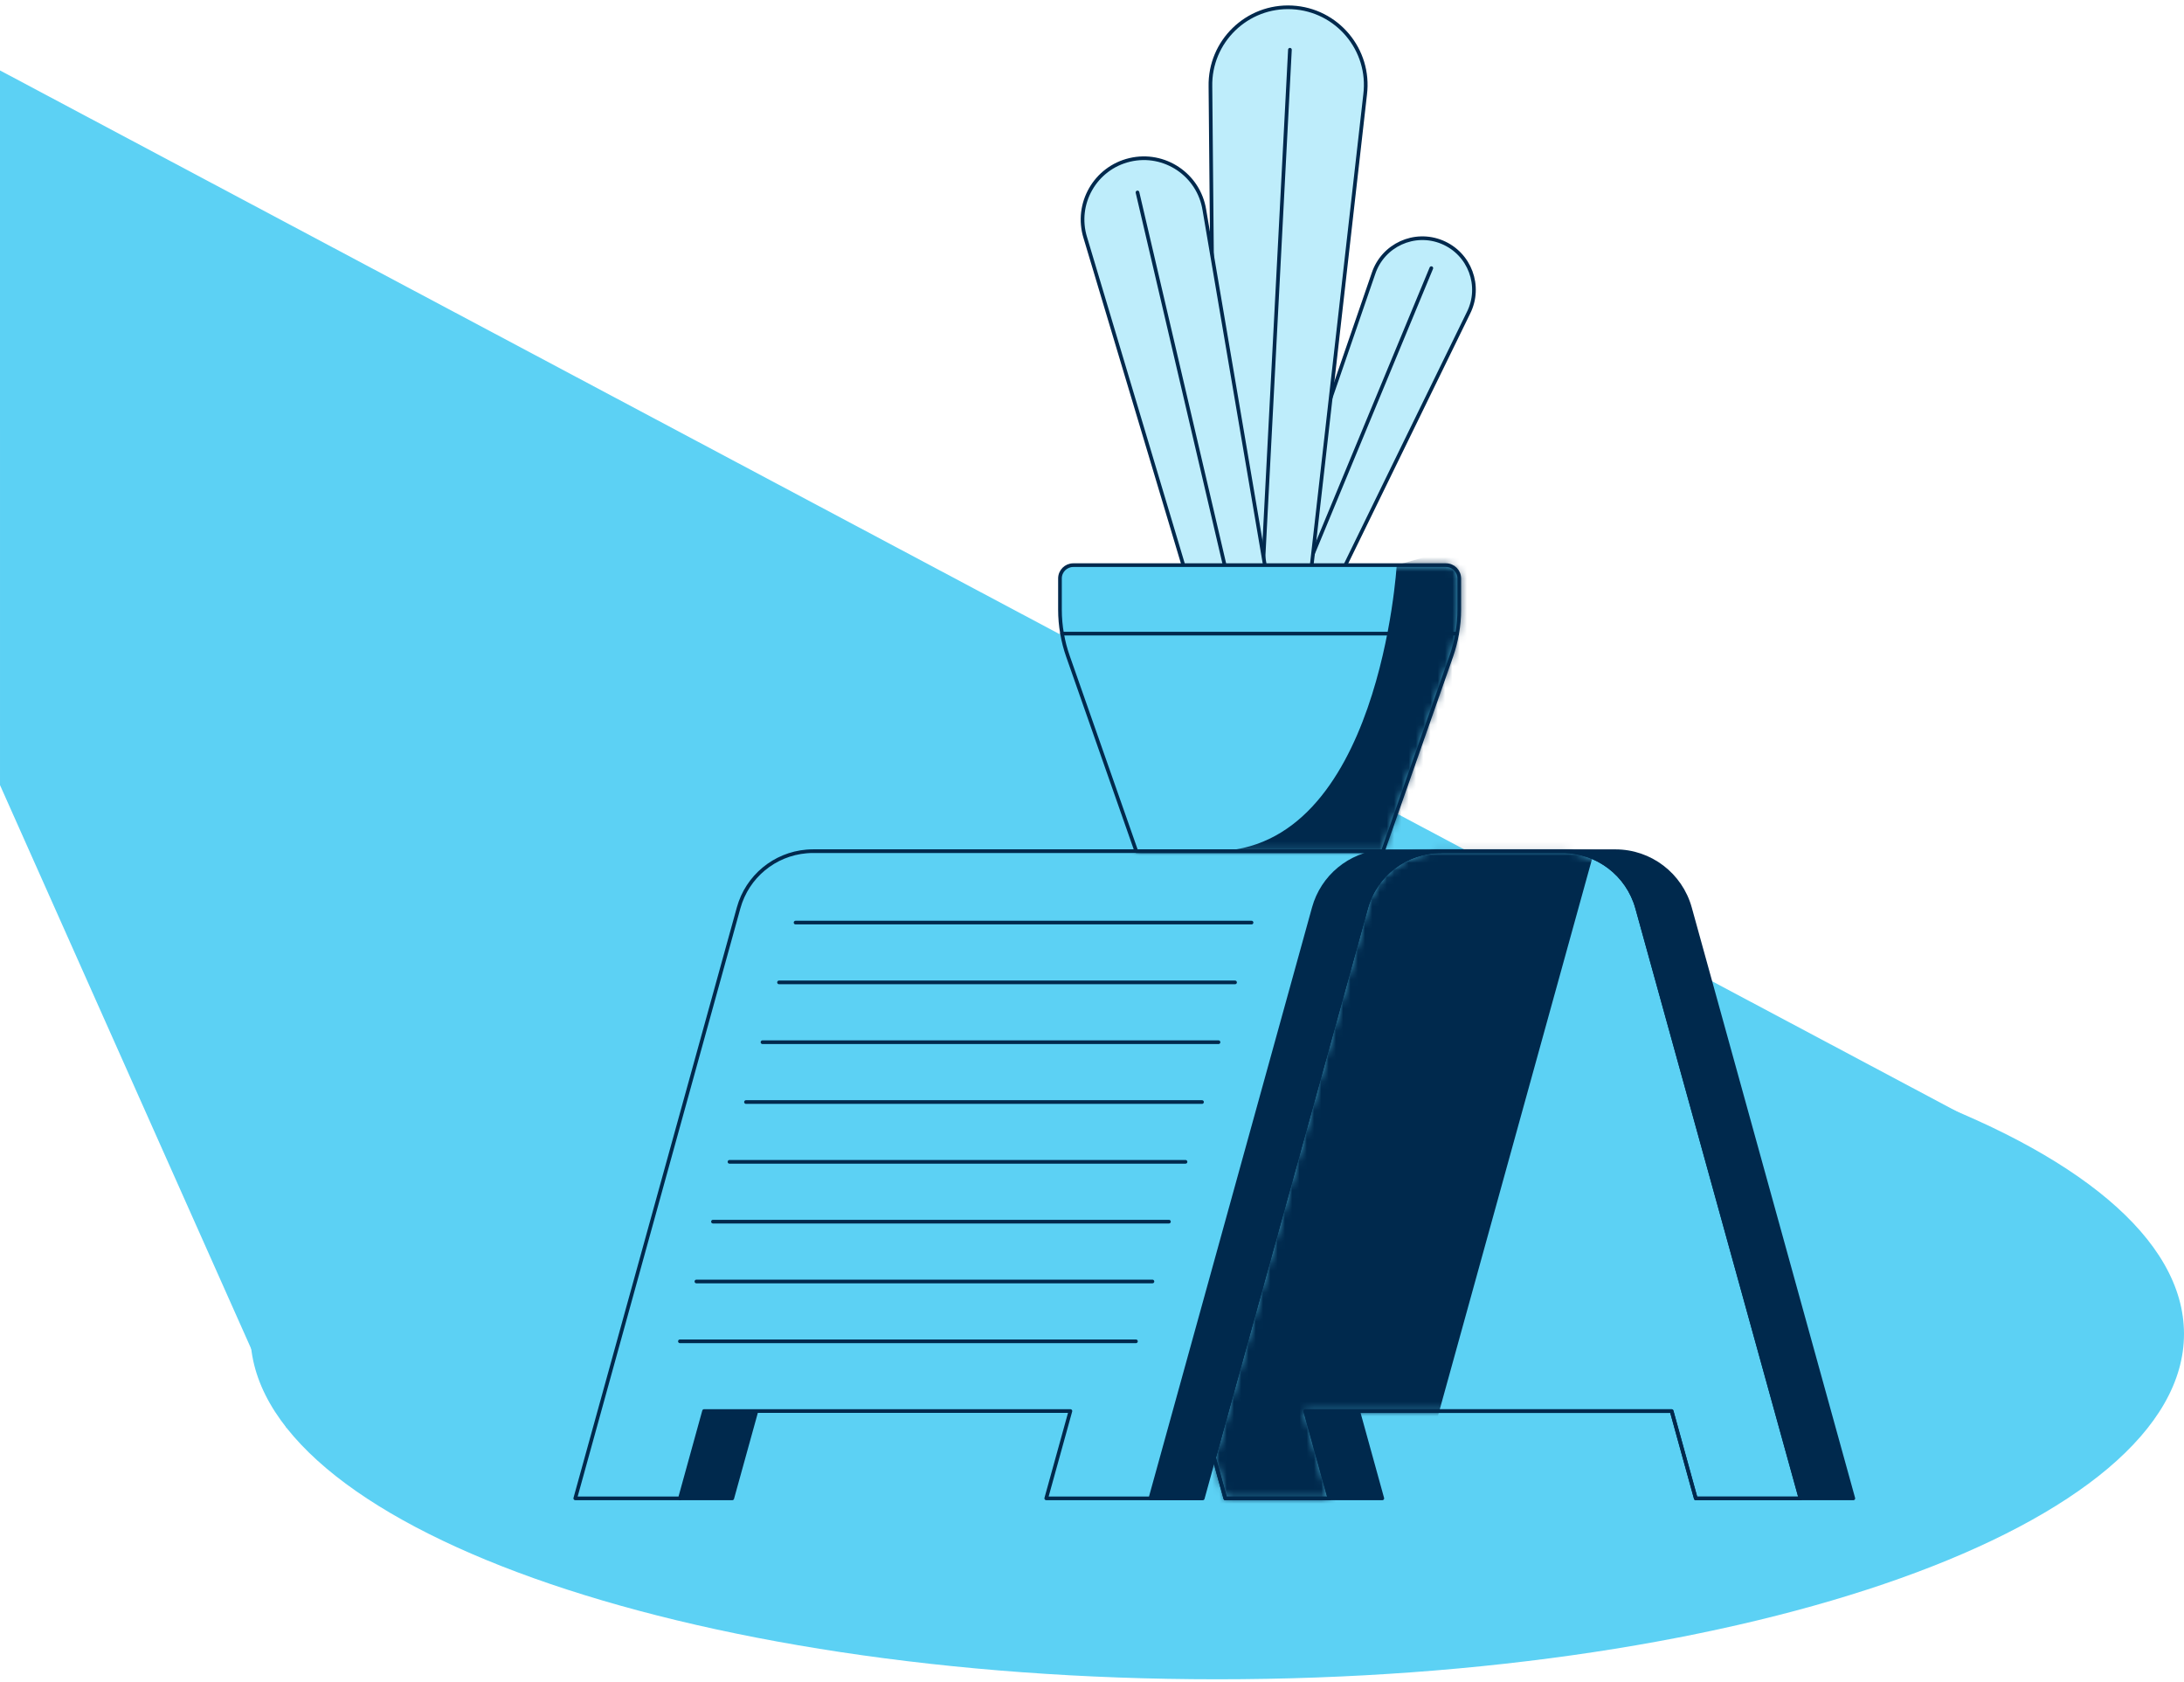 <svg width="300" height="231" viewBox="0 0 300 231" fill="none" xmlns="http://www.w3.org/2000/svg">
<path d="M0.001 107.823L39.318 196.041L284.231 160.855L0 9.674L0.001 107.823Z" fill="#5CD1F4"/>
<path d="M167.195 230.627C240.54 230.627 299.999 209.391 299.999 183.194C299.999 156.998 240.54 135.762 167.195 135.762C93.849 135.762 34.391 156.998 34.391 183.194C34.391 209.391 93.849 230.627 167.195 230.627Z" fill="#5CD1F4"/>
<path d="M189.877 205.782H182.619L179.299 193.793H186.563L189.877 205.782Z" fill="#00294D" stroke="#00294D" stroke-width="0.504" stroke-linecap="round" stroke-linejoin="round"/>
<path d="M254.578 205.783H247.32L224.88 124.683C223.607 120.084 219.424 116.902 214.648 116.902H221.906C226.675 116.902 230.858 120.09 232.137 124.683L254.578 205.783Z" fill="#00294D" stroke="#00294D" stroke-width="0.504" stroke-linecap="round" stroke-linejoin="round"/>
<path d="M182.618 116.904L166.799 174.083L150.979 116.904H182.618Z" fill="#00294D" stroke="#5CD1F4" stroke-width="0.504" stroke-linecap="round" stroke-linejoin="round"/>
<path d="M247.313 205.785H232.936L229.622 193.796H179.298L182.618 205.785H168.311L166.761 200.178L170.39 187.061L187.652 124.685C188.924 120.086 193.107 116.904 197.883 116.904H214.647C219.422 116.904 223.599 120.086 224.878 124.685L247.319 205.785H247.313Z" fill="#5CD1F4" stroke="#00294D" stroke-width="0.504" stroke-linecap="round" stroke-linejoin="round"/>
<path d="M197.885 116.904C193.109 116.904 188.932 120.086 187.653 124.685L170.391 187.061L166.763 200.178L165.213 205.785H158.024L166.8 174.083L180.471 124.691C181.662 120.382 185.404 117.32 189.795 116.948C190.098 116.923 190.4 116.911 190.696 116.911H197.885V116.904Z" fill="#00294D" stroke="#00294D" stroke-width="0.504" stroke-linecap="round" stroke-linejoin="round"/>
<path d="M103.904 193.793L100.584 205.782H93.395L96.709 193.793H103.904Z" fill="#00294D" stroke="#00294D" stroke-width="0.504" stroke-linecap="round" stroke-linejoin="round"/>
<path d="M189.805 116.903L189.792 116.941C185.401 117.312 181.659 120.374 180.468 124.683L166.797 174.075L158.022 205.777H143.714L147.034 193.788H96.71L93.396 205.777H79.019L101.46 124.677C102.651 120.368 106.399 117.306 110.79 116.934C111.087 116.909 111.389 116.896 111.685 116.896H189.799L189.805 116.903Z" fill="#5CD1F4" stroke="#00294D" stroke-width="0.504" stroke-linecap="round" stroke-linejoin="round"/>
<path d="M109.281 126.703H171.916" stroke="#00294D" stroke-width="0.504" stroke-linecap="round" stroke-linejoin="round"/>
<path d="M107.008 134.918H169.649" stroke="#00294D" stroke-width="0.504" stroke-linecap="round" stroke-linejoin="round"/>
<path d="M104.737 143.133H167.378" stroke="#00294D" stroke-width="0.504" stroke-linecap="round" stroke-linejoin="round"/>
<path d="M102.471 151.35H165.112" stroke="#00294D" stroke-width="0.504" stroke-linecap="round" stroke-linejoin="round"/>
<path d="M100.204 159.562H162.845" stroke="#00294D" stroke-width="0.504" stroke-linecap="round" stroke-linejoin="round"/>
<path d="M97.934 167.777H160.568" stroke="#00294D" stroke-width="0.504" stroke-linecap="round" stroke-linejoin="round"/>
<path d="M95.66 175.994H158.301" stroke="#00294D" stroke-width="0.504" stroke-linecap="round" stroke-linejoin="round"/>
<path d="M93.394 184.211H156.035" stroke="#00294D" stroke-width="0.504" stroke-linecap="round" stroke-linejoin="round"/>
<mask id="mask0_1271_14460" style="mask-type:luminance" maskUnits="userSpaceOnUse" x="166" y="116" width="82" height="90">
<path d="M247.316 205.783H232.939L229.625 193.794H179.301L182.621 205.783H168.313L166.764 200.176L170.392 187.059L187.654 124.683C188.927 120.084 193.11 116.902 197.886 116.902H214.65C219.425 116.902 223.602 120.084 224.881 124.683L247.322 205.783H247.316Z" fill="white"/>
</mask>
<g mask="url(#mask0_1271_14460)">
<path d="M185.92 233.913H132.969L165.332 94.67L225.629 92.881L186.601 233.913" fill="#00294D"/>
</g>
<path d="M247.313 205.785H232.936L229.622 193.796H179.298L182.618 205.785H168.311L166.761 200.178L170.39 187.061L187.652 124.685C188.924 120.086 193.107 116.904 197.883 116.904H214.647C219.422 116.904 223.599 120.086 224.878 124.685L247.319 205.785H247.313Z" stroke="#00294D" stroke-width="0.504" stroke-linecap="round" stroke-linejoin="round"/>
<path d="M173.041 82.883L180.683 86.052L201.712 42.972C203.558 39.299 201.895 34.833 198.096 33.258C194.297 31.683 189.963 33.661 188.665 37.567L173.047 82.889L173.041 82.883Z" fill="#BEEDFB" stroke="#00294D" stroke-width="0.504" stroke-linecap="round" stroke-linejoin="round"/>
<path d="M176.86 84.465L196.611 36.824" stroke="#00294D" stroke-width="0.504" stroke-linecap="round" stroke-linejoin="round"/>
<path d="M179.372 84.735L166.929 84.087L166.268 11.882C166.142 5.689 171.302 0.693 177.488 1.015C183.675 1.336 188.286 6.842 187.518 12.985L179.372 84.735Z" fill="#BEEDFB" stroke="#00294D" stroke-width="0.504" stroke-linecap="round" stroke-linejoin="round"/>
<path d="M173.149 84.408L177.188 6.83" stroke="#00294D" stroke-width="0.504" stroke-linecap="round" stroke-linejoin="round"/>
<path d="M174.996 84.986L165.426 87.229L149.084 32.652C147.635 27.984 150.445 23.07 155.201 21.955C159.958 20.84 164.664 24.002 165.433 28.828L175.002 84.993L174.996 84.986Z" fill="#BEEDFB" stroke="#00294D" stroke-width="0.504" stroke-linecap="round" stroke-linejoin="round"/>
<path d="M170.21 86.108L156.249 26.428" stroke="#00294D" stroke-width="0.504" stroke-linecap="round" stroke-linejoin="round"/>
<path d="M200.448 79.442V83.72C200.448 84.835 200.354 85.938 200.159 87.015C199.982 88.073 199.705 89.113 199.352 90.133L189.965 116.896H156.084L146.697 90.133C146.338 89.113 146.067 88.073 145.89 87.015C145.695 85.931 145.601 84.829 145.601 83.72V79.442C145.601 78.428 146.42 77.615 147.428 77.615H198.621C199.636 77.615 200.448 78.434 200.448 79.442Z" fill="#5CD1F4" stroke="#00294D" stroke-width="0.504" stroke-linecap="round" stroke-linejoin="round"/>
<path d="M145.879 87.022H146.162H173.019H199.87H200.153" stroke="#00294D" stroke-width="0.504" stroke-linecap="round" stroke-linejoin="round"/>
<mask id="mask1_1271_14460" style="mask-type:luminance" maskUnits="userSpaceOnUse" x="145" y="77" width="56" height="40">
<path d="M200.448 79.444V83.722C200.448 84.837 200.354 85.939 200.159 87.017C199.982 88.075 199.705 89.115 199.352 90.135L189.965 116.898H156.084L146.697 90.135C146.338 89.115 146.067 88.075 145.89 87.017C145.695 85.933 145.601 84.831 145.601 83.722V79.444C145.601 78.43 146.42 77.617 147.428 77.617H198.621C199.636 77.617 200.448 78.436 200.448 79.444Z" fill="white"/>
</mask>
<g mask="url(#mask1_1271_14460)">
<path d="M191.856 77.615C191.856 77.615 189.55 116.902 166.7 116.902C143.85 116.902 158.012 118.88 162.176 118.88C166.341 118.88 197.557 121.412 198.414 121.412C199.271 121.412 211.216 91.657 211.216 91.657L207.599 73.098L191.856 77.615Z" fill="#00294D"/>
</g>
</svg>
